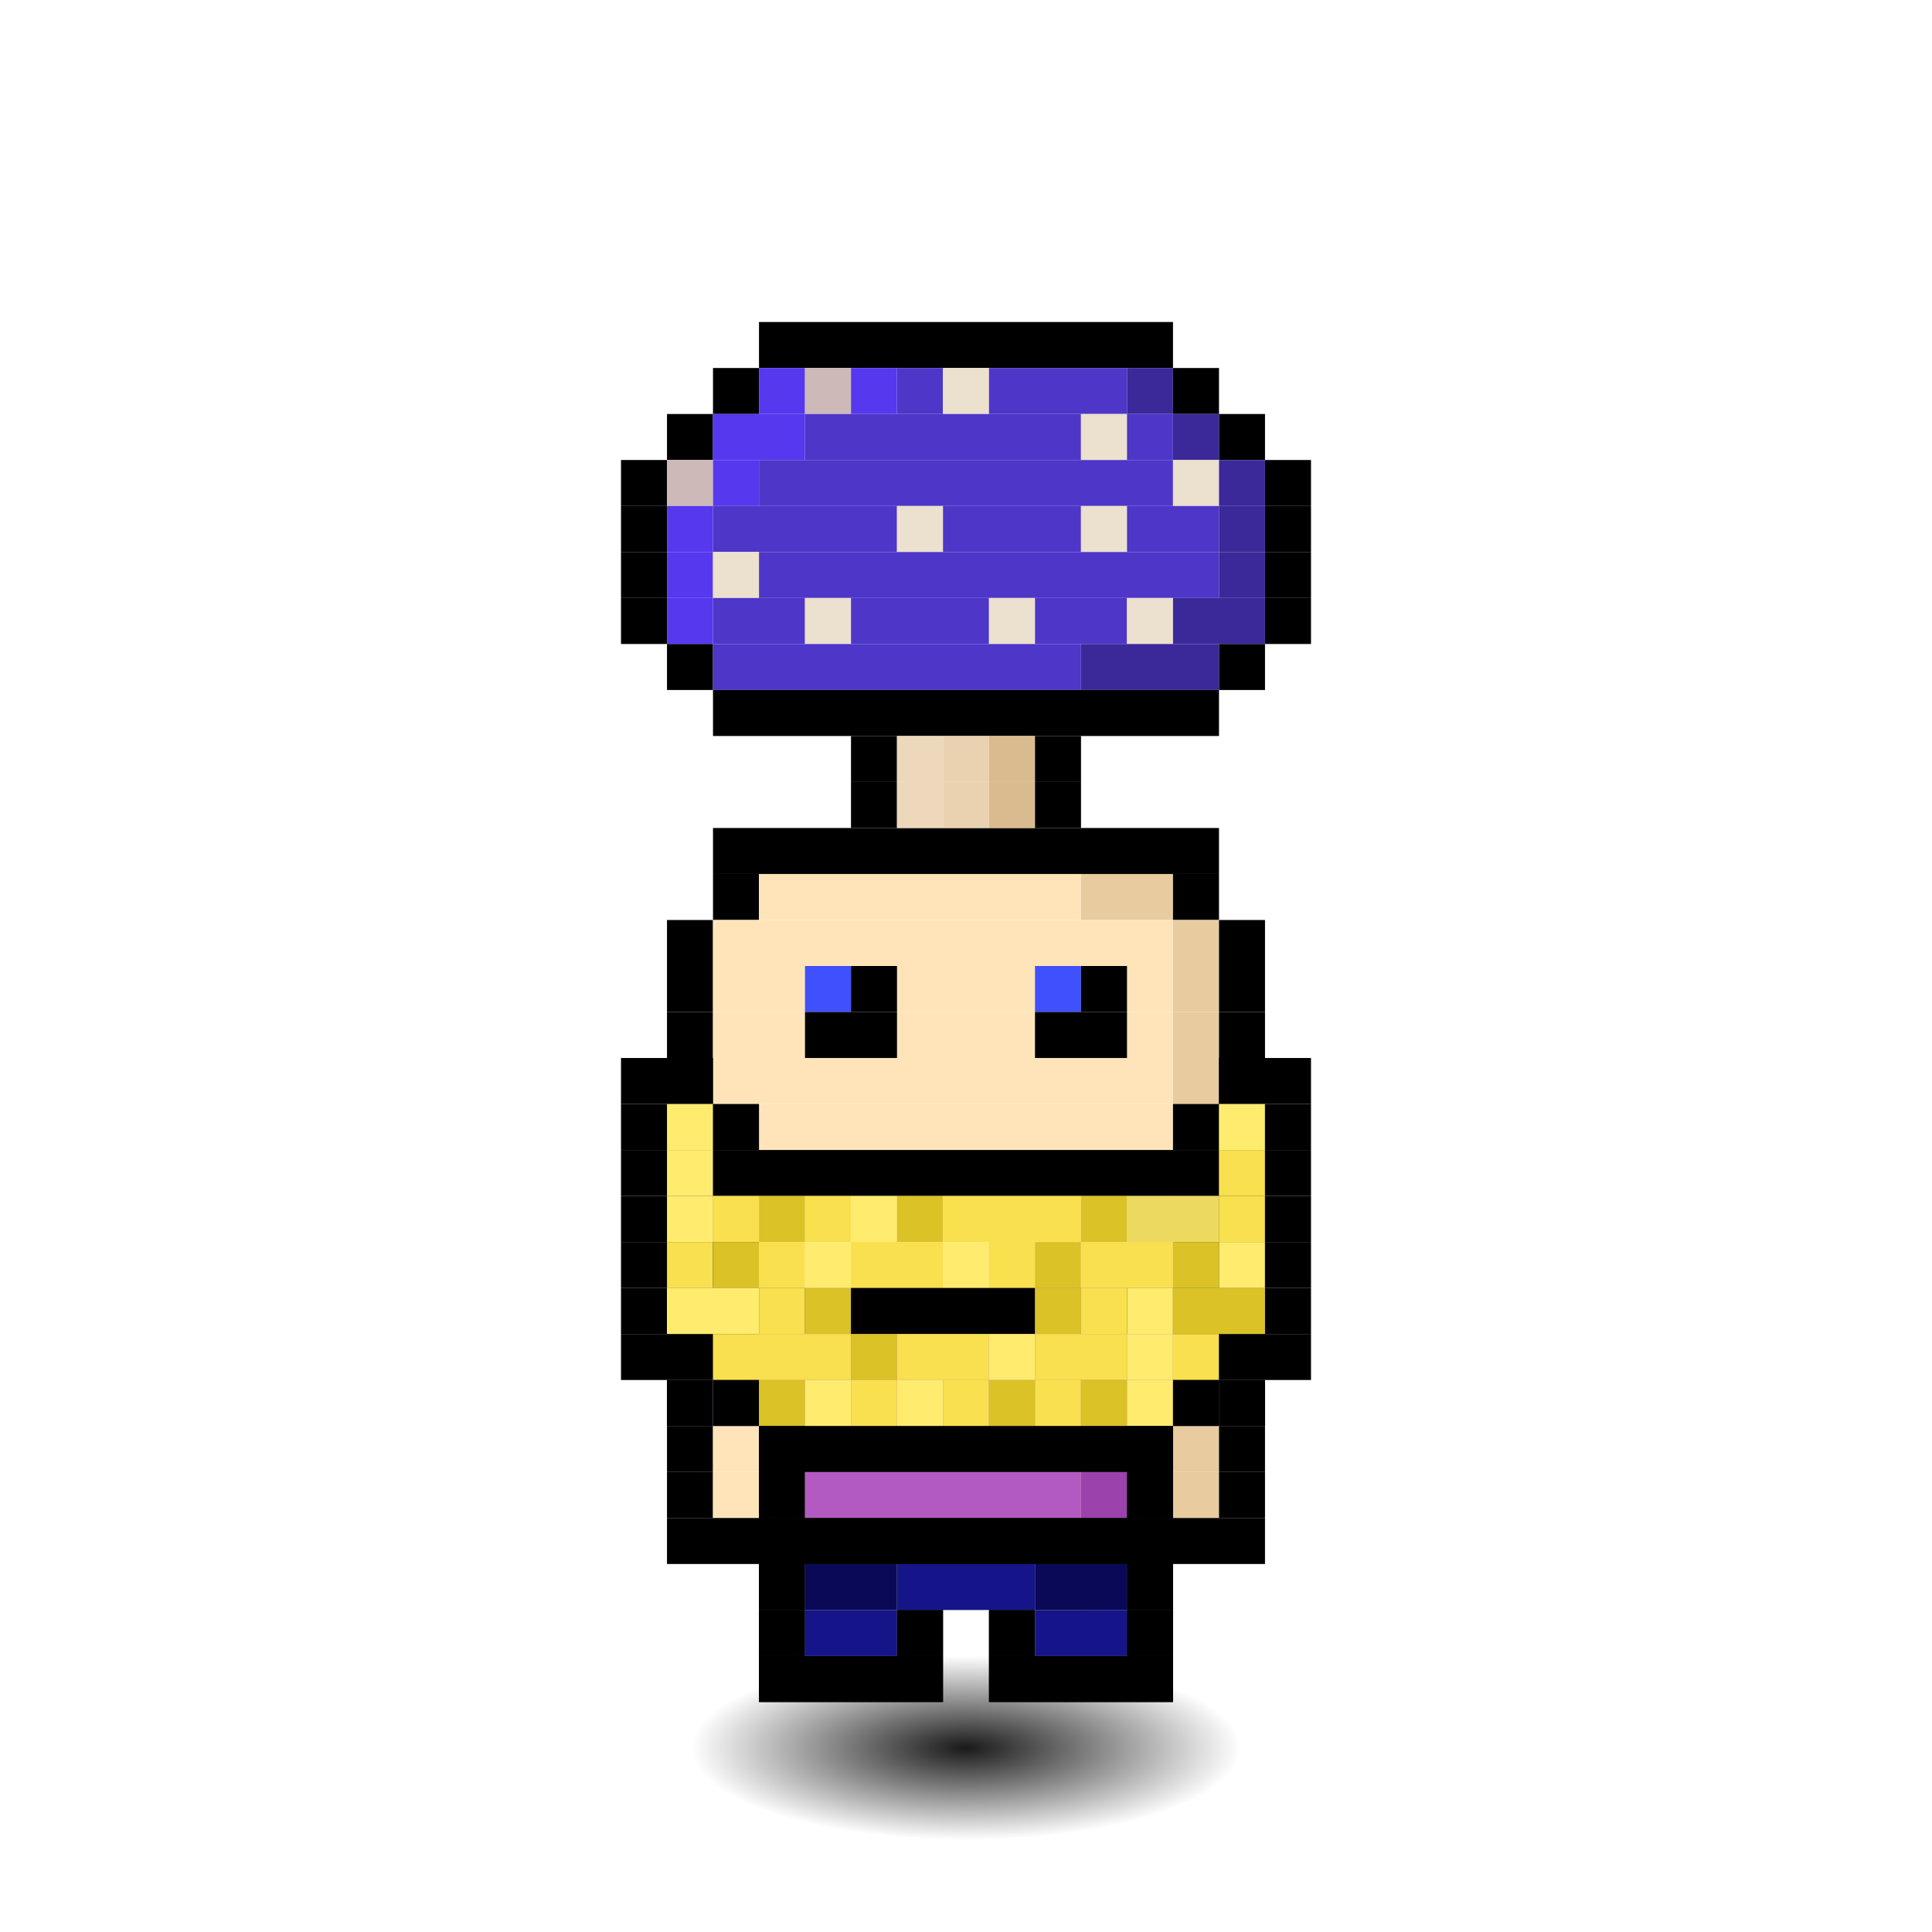 <svg xmlns="http://www.w3.org/2000/svg" id="citizen" viewBox="-4.5 -5 42 42" width="640" height="640" style="background: radial-gradient(antiquewhite 0%, #70d6ff 60%); shape-rendering: crispedges; image-rendering: -moz-crisp-edges; background-repeat: no-repeat;"><defs><radialGradient id="i"><stop offset="0%" style="stop-color:#000000;stop-opacity:.9"/><stop offset="100%" style="stop-opacity:0"/></radialGradient><animate xmlns="http://www.w3.org/2000/svg" href="#r" attributeName="fill" values="red;orange;yellow;green;blue;violet;red;" dur="1s" repeatCount="indefinite"/></defs><ellipse cx="16.5" cy="33" rx="6" ry="2" fill="url(#i)"><animate attributeType="XML" attributeName="rx" dur="1.3s" values="9;7;9" repeatCount="indefinite" calcMode="spline" keyTimes="0; 0.5; 1" keySplines="0.5 0 0.5 1; 0.5 0 0.5 1"/></ellipse><g fill="url(#0)" clip-path="url(#c)" id="r"><animateTransform attributeType="XML" attributeName="transform" type="translate" values="0,.5;0,-.5;0,.5" repeatCount="indefinite" dur="1.3s" calcMode="spline" keyTimes="0; 0.5; 1" keySplines="0.5 0 0.5 1; 0.5 0 0.5 1"/><rect width="11" height="1" x="11" y="13" fill="#000001"/><rect width="1" height="1" x="11" y="14" fill="#000001"/><rect width="7" height="1" x="12" y="14" fill="#ffe4ba"/><rect width="2" height="1" x="19" y="14" fill="#e8cb9e"/><rect width="1" height="1" x="21" y="14" fill="#000001"/><rect width="1" height="1" x="10" y="15" fill="#000001"/><rect width="10" height="1" x="11" y="15" fill="#ffe4ba"/><rect width="1" height="1" x="21" y="15" fill="#e8cb9e"/><rect width="1" height="1" x="22" y="15" fill="#000001"/><rect width="1" height="1" x="10" y="16" fill="#000001"/><rect width="10" height="1" x="11" y="16" fill="#ffe4ba"/><rect width="1" height="1" x="21" y="16" fill="#e8cb9e"/><rect width="1" height="1" x="22" y="16" fill="#000001"/><rect width="1" height="1" x="10" y="17" fill="#000001"/><rect width="10" height="1" x="11" y="17" fill="#ffe4ba"/><rect width="1" height="1" x="21" y="17" fill="#e8cb9e"/><rect width="1" height="1" x="22" y="17" fill="#000001"/><rect width="1" height="1" x="10" y="18" fill="#000001"/><rect width="10" height="1" x="11" y="18" fill="#ffe4ba"/><rect width="1" height="1" x="21" y="18" fill="#e8cb9e"/><rect width="1" height="1" x="22" y="18" fill="#000001"/><rect width="1" height="1" x="10" y="19" fill="#000001"/><rect width="10" height="1" x="11" y="19" fill="#ffe4ba"/><rect width="1" height="1" x="21" y="19" fill="#e8cb9e"/><rect width="1" height="1" x="22" y="19" fill="#000001"/><rect width="1" height="1" x="10" y="20" fill="#000001"/><rect width="10" height="1" x="11" y="20" fill="#ffe4ba"/><rect width="1" height="1" x="21" y="20" fill="#e8cb9e"/><rect width="1" height="1" x="22" y="20" fill="#000001"/><rect width="1" height="1" x="10" y="21" fill="#000001"/><rect width="9" height="1" x="11" y="21" fill="#ffe4ba"/><rect width="2" height="1" x="20" y="21" fill="#e8cb9e"/><rect width="1" height="1" x="22" y="21" fill="#000001"/><rect width="2" height="1" x="10" y="22" fill="#000001"/><rect width="7" height="1" x="12" y="22" fill="#ffe4ba"/><rect width="2" height="1" x="19" y="22" fill="#e8cb9e"/><rect width="2" height="1" x="21" y="22" fill="#000001"/><rect width="9" height="1" x="12" y="23" fill="#000001"/><rect width="1" height="1" x="11" y="24" fill="#000001"/><rect width="7" height="1" x="12" y="24" fill="#ffe4ba"/><rect width="2" height="1" x="19" y="24" fill="#e8cb9e"/><rect width="1" height="1" x="21" y="24" fill="#000001"/><rect width="1" height="1" x="10" y="25" fill="#000001"/><rect width="2" height="1" x="11" y="25" fill="#ffe4ba"/><rect width="1" height="1" x="13" y="25" fill="#000001"/><rect width="5" height="1" x="14" y="25" fill="#ffe4ba"/><rect width="1" height="1" x="19" y="25" fill="#000001"/><rect width="2" height="1" x="20" y="25" fill="#e8cb9e"/><rect width="1" height="1" x="22" y="25" fill="#000001"/><rect width="1" height="1" x="10" y="26" fill="#000001"/><rect width="1" height="1" x="11" y="26" fill="#ffe4ba"/><rect width="1" height="1" x="12" y="26" fill="#000001"/><rect width="6" height="1" x="13" y="26" fill="#ffe4ba"/><rect width="1" height="1" x="19" y="26" fill="#e8cb9e"/><rect width="1" height="1" x="20" y="26" fill="#000001"/><rect width="1" height="1" x="21" y="26" fill="#e8cb9e"/><rect width="1" height="1" x="22" y="26" fill="#000001"/><rect width="1" height="1" x="10" y="27" fill="#000001"/><rect width="1" height="1" x="11" y="27" fill="#ffe4ba"/><rect width="1" height="1" x="12" y="27" fill="#000001"/><rect width="6" height="1" x="13" y="27" fill="#ffe4ba"/><rect width="1" height="1" x="19" y="27" fill="#e8cb9e"/><rect width="1" height="1" x="20" y="27" fill="#000001"/><rect width="1" height="1" x="21" y="27" fill="#e8cb9e"/><rect width="1" height="1" x="22" y="27" fill="#000001"/><rect width="3" height="1" x="10" y="28" fill="#000001"/><rect width="6" height="1" x="13" y="28" fill="#ffe4ba"/><rect width="1" height="1" x="19" y="28" fill="#e8cb9e"/><rect width="3" height="1" x="20" y="28" fill="#000001"/><rect width="1" height="1" x="12" y="29" fill="#000001"/><rect width="6" height="1" x="13" y="29" fill="#ffe4ba"/><rect width="1" height="1" x="19" y="29" fill="#e8cb9e"/><rect width="1" height="1" x="20" y="29" fill="#000001"/><rect width="1" height="1" x="12" y="30" fill="#000001"/><rect width="2" height="1" x="13" y="30" fill="#ffe4ba"/><rect width="1" height="1" x="15" y="30" fill="#000001"/><rect width="1" height="1" x="17" y="30" fill="#000001"/><rect width="2" height="1" x="18" y="30" fill="#e8cb9e"/><rect width="1" height="1" x="20" y="30" fill="#000001"/><rect width="4" height="1" x="12" y="31" fill="#000001"/><rect width="4" height="1" x="17" y="31" fill="#000001"/><rect width="9" height="1" x="12" y="28" fill="#000001"/><rect width="1" height="1" x="12" y="29" fill="#000001"/><rect width="2" height="1" x="13" y="29" fill="#090957"/><rect width="3" height="1" x="15" y="29" fill="#151589"/><rect width="2" height="1" x="18" y="29" fill="#090957"/><rect width="1" height="1" x="20" y="29" fill="#000001"/><rect width="1" height="1" x="12" y="30" fill="#000001"/><rect width="2" height="1" x="13" y="30" fill="#151589"/><rect width="1" height="1" x="15" y="30" fill="#000001"/><rect width="1" height="1" x="17" y="30" fill="#000001"/><rect width="2" height="1" x="18" y="30" fill="#151589"/><rect width="1" height="1" x="20" y="30" fill="#000001"/><rect width="4" height="1" x="12" y="31" fill="#000001"/><rect width="4" height="1" x="17" y="31" fill="#000001"/><rect width="1" height="1" x="12" y="23" fill="#000001"/><rect width="1" height="1" x="13" y="23" fill="#c976d6"/><rect width="5" height="1" x="14" y="23" fill="#b35ac2"/><rect width="1" height="1" x="19" y="23" fill="#9c42ac"/><rect width="1" height="1" x="20" y="23" fill="#000001"/><rect width="1" height="1" x="11" y="24" fill="#000001"/><rect width="1" height="1" x="12" y="24" fill="#c976d6"/><rect width="7" height="1" x="13" y="24" fill="#b35ac2"/><rect width="1" height="1" x="20" y="24" fill="#9c42ac"/><rect width="1" height="1" x="21" y="24" fill="#000001"/><rect width="1" height="1" x="10" y="25" fill="#000001"/><rect width="1" height="1" x="11" y="25" fill="#c976d6"/><rect width="9" height="1" x="12" y="25" fill="#b35ac2"/><rect width="1" height="1" x="21" y="25" fill="#9c42ac"/><rect width="1" height="1" x="22" y="25" fill="#000001"/><rect width="1" height="1" x="12" y="26" fill="#000001"/><rect width="6" height="1" x="13" y="26" fill="#b35ac2"/><rect width="1" height="1" x="19" y="26" fill="#9c42ac"/><rect width="1" height="1" x="20" y="26" fill="#000001"/><rect width="1" height="1" x="12" y="27" fill="#000001"/><rect width="6" height="1" x="13" y="27" fill="#b35ac2"/><rect width="1" height="1" x="19" y="27" fill="#9c42ac"/><rect width="1" height="1" x="20" y="27" fill="#000001"/><rect width="9" height="1" x="12" y="28" fill="#000001"/><rect width="1" height="1" x="13" y="16" fill="#3f50fd"/><rect width="1" height="1" x="14" y="16" fill="#000001"/><rect width="1" height="1" x="18" y="16" fill="#3f50fd"/><rect width="1" height="1" x="19" y="16" fill="#000001"/><rect width="2" height="1" x="13" y="17" fill="#000001"/><rect width="2" height="1" x="18" y="17" fill="#000001"/><rect width="9" height="1" x="12" y="2" fill="#000001"/><rect width="1" height="1" x="11" y="3" fill="#000001"/><rect width="1" height="1" x="12" y="3" fill="#5638ee"/><rect width="1" height="1" x="13" y="3" fill="#ceb9b9"/><rect width="1" height="1" x="14" y="3" fill="#5638ee"/><rect width="1" height="1" x="15" y="3" fill="#4e36c8"/><rect width="1" height="1" x="16" y="3" fill="#ece0cf"/><rect width="3" height="1" x="17" y="3" fill="#4e36c8"/><rect width="1" height="1" x="20" y="3" fill="#3b2999"/><rect width="1" height="1" x="21" y="3" fill="#000001"/><rect width="1" height="1" x="10" y="4" fill="#000001"/><rect width="2" height="1" x="11" y="4" fill="#5638ee"/><rect width="6" height="1" x="13" y="4" fill="#4e36c8"/><rect width="1" height="1" x="19" y="4" fill="#ece0cf"/><rect width="1" height="1" x="20" y="4" fill="#4e36c8"/><rect width="1" height="1" x="21" y="4" fill="#3b2999"/><rect width="1" height="1" x="22" y="4" fill="#000001"/><rect width="1" height="1" x="9" y="5" fill="#000001"/><rect width="1" height="1" x="10" y="5" fill="#ceb9b9"/><rect width="1" height="1" x="11" y="5" fill="#5638ee"/><rect width="9" height="1" x="12" y="5" fill="#4e36c8"/><rect width="1" height="1" x="21" y="5" fill="#ece0cf"/><rect width="1" height="1" x="22" y="5" fill="#3b2999"/><rect width="1" height="1" x="23" y="5" fill="#000001"/><rect width="1" height="1" x="9" y="6" fill="#000001"/><rect width="1" height="1" x="10" y="6" fill="#5638ee"/><rect width="4" height="1" x="11" y="6" fill="#4e36c8"/><rect width="1" height="1" x="15" y="6" fill="#ece0cf"/><rect width="3" height="1" x="16" y="6" fill="#4e36c8"/><rect width="1" height="1" x="19" y="6" fill="#ece0cf"/><rect width="2" height="1" x="20" y="6" fill="#4e36c8"/><rect width="1" height="1" x="22" y="6" fill="#3b2999"/><rect width="1" height="1" x="23" y="6" fill="#000001"/><rect width="1" height="1" x="9" y="7" fill="#000001"/><rect width="1" height="1" x="10" y="7" fill="#5638ee"/><rect width="1" height="1" x="11" y="7" fill="#ece0cf"/><rect width="10" height="1" x="12" y="7" fill="#4e36c8"/><rect width="1" height="1" x="22" y="7" fill="#3b2999"/><rect width="1" height="1" x="23" y="7" fill="#000001"/><rect width="1" height="1" x="9" y="8" fill="#000001"/><rect width="1" height="1" x="10" y="8" fill="#5638ee"/><rect width="2" height="1" x="11" y="8" fill="#4e36c8"/><rect width="1" height="1" x="13" y="8" fill="#ece0cf"/><rect width="3" height="1" x="14" y="8" fill="#4e36c8"/><rect width="1" height="1" x="17" y="8" fill="#ece0cf"/><rect width="2" height="1" x="18" y="8" fill="#4e36c8"/><rect width="1" height="1" x="20" y="8" fill="#ece0cf"/><rect width="2" height="1" x="21" y="8" fill="#3b2999"/><rect width="1" height="1" x="23" y="8" fill="#000001"/><rect width="1" height="1" x="10" y="9" fill="#000001"/><rect width="8" height="1" x="11" y="9" fill="#4e36c8"/><rect width="3" height="1" x="19" y="9" fill="#3b2999"/><rect width="1" height="1" x="22" y="9" fill="#000001"/><rect width="11" height="1" x="11" y="10" fill="#000001"/><rect width="1" height="1" x="14" y="11" fill="#000001"/><rect width="1" height="1" x="15" y="11" fill="#edd8bc"/><rect width="1" height="1" x="16" y="11" fill="#ead2b0"/><rect width="1" height="1" x="17" y="11" fill="#dabb8f"/><rect width="1" height="1" x="18" y="11" fill="#000001"/><rect width="1" height="1" x="14" y="12" fill="#000001"/><rect width="1" height="1" x="15" y="12" fill="#edd8bc"/><rect width="1" height="1" x="16" y="12" fill="#ead2b0"/><rect width="1" height="1" x="17" y="12" fill="#dabb8f"/><rect width="1" height="1" x="18" y="12" fill="#000001"/><rect width="2" height="1" x="9" y="18" fill="#000001"/><rect width="2" height="1" x="22" y="18" fill="#000001"/><rect width="1" height="1" x="9" y="19" fill="#000001"/><rect width="1" height="1" x="10" y="19" fill="#ffec6f"/><rect width="1" height="1" x="11" y="19" fill="#000001"/><rect width="1" height="1" x="21" y="19" fill="#000001"/><rect width="1" height="1" x="22" y="19" fill="#ffec6f"/><rect width="1" height="1" x="23" y="19" fill="#000001"/><rect width="1" height="1" x="9" y="20" fill="#000001"/><rect width="1" height="1" x="10" y="20" fill="#ffec6f"/><rect width="11" height="1" x="11" y="20" fill="#000001"/><rect width="1" height="1" x="22" y="20" fill="#f8e04e"/><rect width="1" height="1" x="23" y="20" fill="#000001"/><rect width="1" height="1" x="9" y="21" fill="#000001"/><rect width="1" height="1" x="10" y="21" fill="#ffec6f"/><rect width="1" height="1" x="11" y="21" fill="#f8e04e"/><rect width="1" height="1" x="12" y="21" fill="#dac227"/><rect width="1" height="1" x="13" y="21" fill="#f8e04e"/><rect width="1" height="1" x="14" y="21" fill="#ffec6f"/><rect width="1" height="1" x="15" y="21" fill="#dac227"/><rect width="3" height="1" x="16" y="21" fill="#f8e04e"/><rect width="1" height="1" x="19" y="21" fill="#dac227"/><rect width="2" height="1" x="20" y="21" fill="#ecd95f"/><rect width="1" height="1" x="22" y="21" fill="#f8e04e"/><rect width="1" height="1" x="23" y="21" fill="#000001"/><rect width="1" height="1" x="9" y="22" fill="#000001"/><rect width="1" height="1" x="10" y="22" fill="#f8e04e"/><rect width="1" height="1" x="11" y="22" fill="#dac227"/><rect width="1" height="1" x="12" y="22" fill="#f8e04e"/><rect width="1" height="1" x="13" y="22" fill="#ffec6f"/><rect width="2" height="1" x="14" y="22" fill="#f8e04e"/><rect width="1" height="1" x="16" y="22" fill="#ffec6f"/><rect width="1" height="1" x="17" y="22" fill="#f8e04e"/><rect width="1" height="1" x="18" y="22" fill="#dac227"/><rect width="2" height="1" x="19" y="22" fill="#f8e04e"/><rect width="1" height="1" x="21" y="22" fill="#dac227"/><rect width="1" height="1" x="22" y="22" fill="#ffec6f"/><rect width="1" height="1" x="23" y="22" fill="#000001"/><rect width="1" height="1" x="9" y="23" fill="#000001"/><rect width="2" height="1" x="10" y="23" fill="#ffec6f"/><rect width="1" height="1" x="12" y="23" fill="#f8e04e"/><rect width="1" height="1" x="13" y="23" fill="#dac227"/><rect width="4" height="1" x="14" y="23" fill="#000001"/><rect width="1" height="1" x="18" y="23" fill="#dac227"/><rect width="1" height="1" x="19" y="23" fill="#f8e04e"/><rect width="1" height="1" x="20" y="23" fill="#ffec6f"/><rect width="2" height="1" x="21" y="23" fill="#dac227"/><rect width="1" height="1" x="23" y="23" fill="#000001"/><rect width="2" height="1" x="9" y="24" fill="#000001"/><rect width="3" height="1" x="11" y="24" fill="#f8e04e"/><rect width="1" height="1" x="14" y="24" fill="#dac227"/><rect width="2" height="1" x="15" y="24" fill="#f8e04e"/><rect width="1" height="1" x="17" y="24" fill="#ffec6f"/><rect width="2" height="1" x="18" y="24" fill="#f8e04e"/><rect width="1" height="1" x="20" y="24" fill="#ffec6f"/><rect width="1" height="1" x="21" y="24" fill="#f8e04e"/><rect width="2" height="1" x="22" y="24" fill="#000001"/><rect width="1" height="1" x="11" y="25" fill="#000001"/><rect width="1" height="1" x="12" y="25" fill="#dac227"/><rect width="1" height="1" x="13" y="25" fill="#ffec6f"/><rect width="1" height="1" x="14" y="25" fill="#f8e04e"/><rect width="1" height="1" x="15" y="25" fill="#ffec6f"/><rect width="1" height="1" x="16" y="25" fill="#f8e04e"/><rect width="1" height="1" x="17" y="25" fill="#dac227"/><rect width="1" height="1" x="18" y="25" fill="#f8e04e"/><rect width="1" height="1" x="19" y="25" fill="#dac227"/><rect width="1" height="1" x="20" y="25" fill="#ffec6f"/><rect width="1" height="1" x="21" y="25" fill="#000001"/><rect width="9" height="1" x="12" y="26" fill="#000001"/></g></svg>